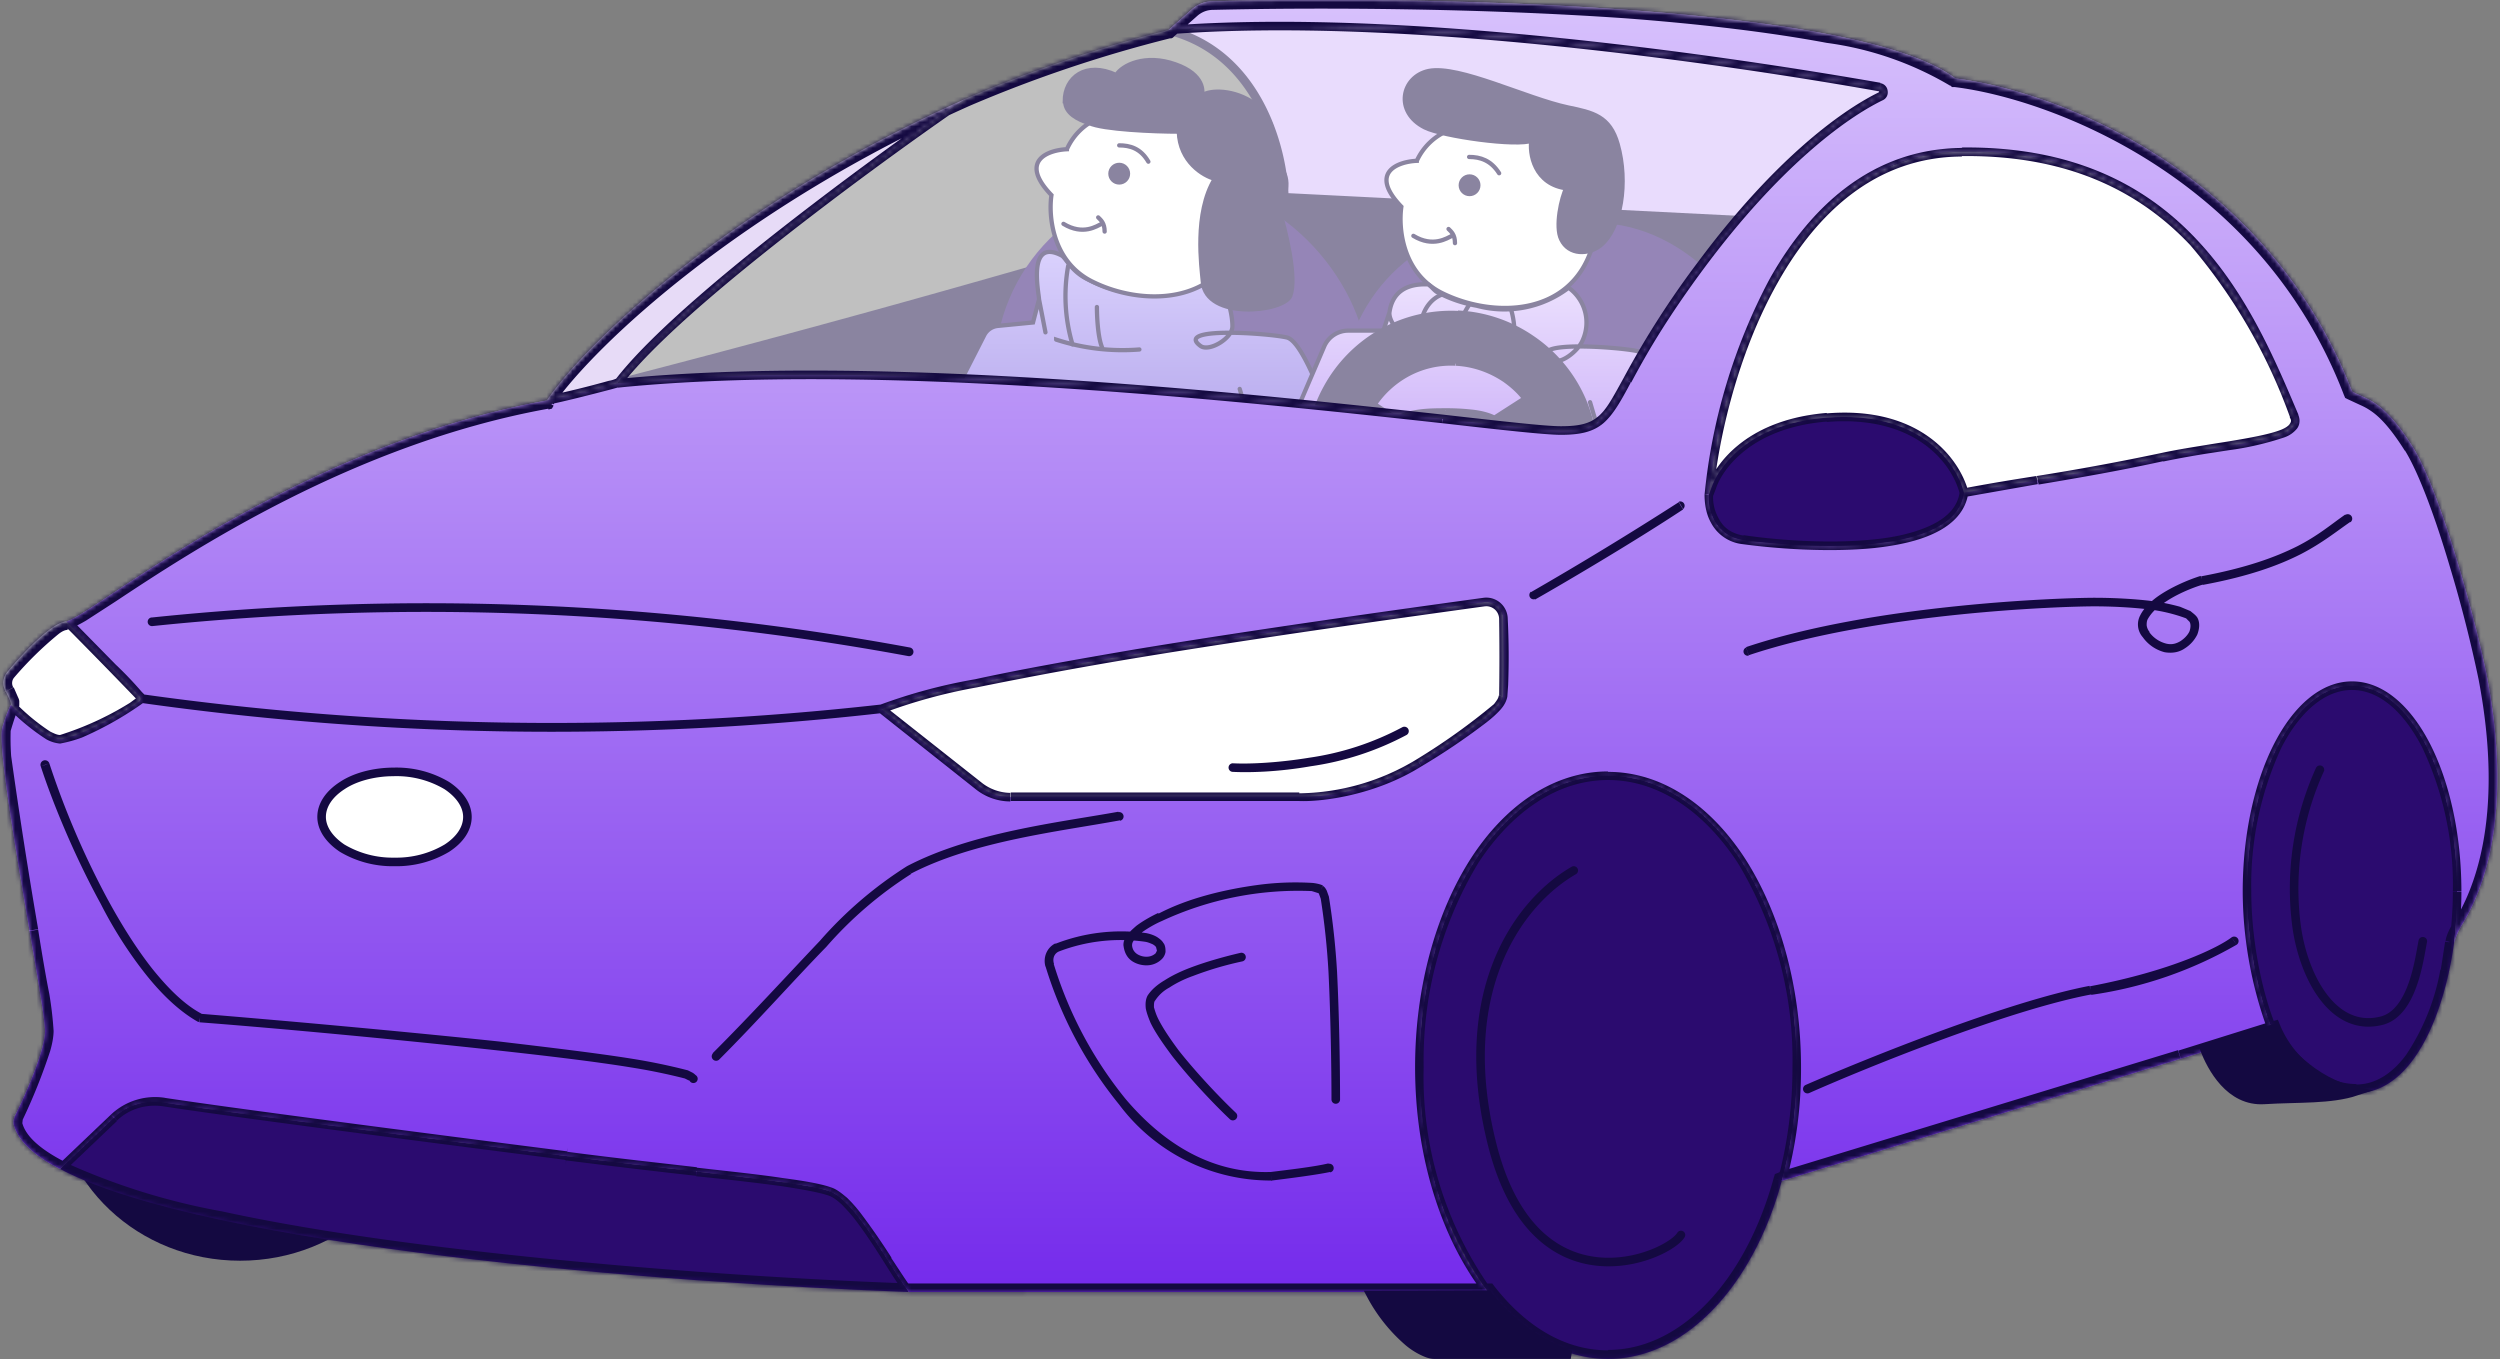 <svg xmlns="http://www.w3.org/2000/svg" fill="none" viewBox="0 0 583 317"><rect x="0" y="0" width="583" height="317" fill="#808080" stroke="none"/><path fill="#140941" fill-rule="evenodd" d="M268.5 54.9a3659.9 3659.9 0 0 1-123 34.1l34 20 198 16 51-72.5-129-6.5-31 8.9Z" clip-rule="evenodd"/><path fill="#D2B8FB" d="m299.5 46 129 6.5 22.5-23-12-14-31.5-5.5c-8.8-5.2-86-6.8-123.5-7l-10 4.5c20 6 25.3 28.2 25.5 38.5Z"/><path stroke="#140941" stroke-linecap="round" stroke-width="2" d="m299.5 46 129 6.5m-129-6.5c-.2-10.3-5.5-32.5-25.5-38.5L284 3c37.5.2 114.7 1.8 123.5 7l31.5 5.5 12 14-22.5 23m-129-6.5-31 8.9a3659.9 3659.9 0 0 1-123 34.1l34 20 198 16 51-72.5"/><rect width="99" height="113" x="313" y="52" fill="#2B0B6F" rx="40"/><rect width="87" height="113" x="232" y="43" fill="#2B0B6F" rx="43.5"/><path fill="url(#a)" d="M287.4 76.1c0-3.7-1.8-8.6-3.3-12.2-3.1 2.8-10.8 6.5-21.5 4.3-2.7-.5-5.7-1.5-8.8-3-4-1.8-5.2-5-6.2-5.6-8.2-4.3-5.3 9-5.3 10.2l-1.4 5.4-8.2.8a4 4 0 0 0-3.2 2.2L206 124.3h20l70.8 3.6h3.3l21.2 1.3c-5.1-13-15.3-49.1-21.2-50.5-2-.5-8-1-13.2-1.1.3-.5.5-1 .5-1.5Z"/><path stroke="#140941" stroke-linecap="round" d="M242.3 69.8c0-1.3-2.9-14.5 5.3-10.2 1 .6 2.3 3.8 6.2 5.6a34 34 0 0 0 8.8 3c10.7 2.2 18.4-1.5 21.5-4.3 1.5 3.6 3.3 8.5 3.3 12.2 0 2.8-5.4 6-7.4 4.6-6.4-4.6 15.8-3 20.1-2 5.9 1.4 16 37.5 21.2 50.5l-21.2-1.3m-57.8-58.1 1.5 7.7m-1.5-7.7-1.4 5.4-8.2.8a4 4 0 0 0-3.2 2.2L206 124.3h20m10-35-6.2 21.8-3.8 13.2m0 0 70.8 3.6h3.3m0 0-11-37.2m-42.8-11.5a50 50 0 0 0 19.4 2.3"/><path stroke="#140941" stroke-linecap="round" d="M249.1 62a39.6 39.6 0 0 0 1 18.3m5.7-8.7c0 2.1.2 7 1.2 9.4"/><path fill="#fff" stroke="#140941" stroke-linecap="round" d="M248.8 34.8a14 14 0 0 1 7.3-7.2l16-4.3 19 9.4-1.8 22.5c-5 16-23 16.3-34.7 10.4-9.3-4.7-10.1-15.4-9.4-20.1-7.7-8-.8-10.5 3.6-10.7Z"/><circle cx="2.5" cy="2.5" r="2.3" fill="#140941" stroke="#140941" stroke-width=".5" transform="matrix(-1 0 0 1 263.5 38)"/><path stroke="#140941" stroke-linecap="round" d="M261 33.9c2.5 0 5 .7 6.8 3.8m-10.9 14.5c-1.1.5-4.3 2.8-8.9 0"/><path stroke="#140941" stroke-linecap="round" d="M256.1 50.7c.6.6 1.5 1.3 1.5 3.3"/><path fill="#140941" stroke="#140941" stroke-linecap="round" d="M248.4 23.6c0 2.8 3 4.3 5.6 5.1 3.2 1.5 15.2 2 20.9 2 .2 7 5.7 10.3 8.4 11-4.9 8-3.1 20.6-2.8 24 .7 9 18.8 7.1 20.4 3.3 1.6-4.2-1-15-2.8-20.9 2.5-2.8 2.8-8.2-.8-10 0-5 .5-10.6-5.6-14.5-4.9-3-10.3-2.5-11.5-1.2.4-.8.8-5-6.1-7.4-7-2.5-12.4.2-13.8 2.5-7.1-3.3-12 .6-12 6.1Z"/><path fill="#fff" stroke="#140941" stroke-linecap="round" d="M330.4 37.5a14 14 0 0 1 7.4-7.1l16-4.4 19.1 9.5-1.7 22.4c-5.1 16-23.2 16.3-35 10.4-9.3-4.7-10.1-15.3-9.4-20.1-7.7-8-.8-10.5 3.6-10.7Z"/><circle cx="2.5" cy="2.5" r="2.3" fill="#140941" stroke="#140941" stroke-width=".5" transform="matrix(-1 0 0 1 345.2 40.7)"/><path stroke="#140941" stroke-linecap="round" d="M342.6 36.6c2.6 0 5.1.8 7 3.8m-11 14.6c-1.1.5-4.4 2.8-9 0"/><path stroke="#140941" stroke-linecap="round" d="M337.8 53.4c.6.6 1.5 1.3 1.5 3.3"/><path fill="#140941" stroke="#140941" stroke-linecap="round" stroke-width="1.5" d="M365.6 43.7c-7.6-.8-8.8-8-8.2-11.2-3.6 1.5-21-1-25-3-7-3.5-5.3-11.4.8-12.7 7-1.4 22.6 6.4 32.4 8.5 5.8 1.2 9.6 2 11.4 8.4 2.5 8.8.8 19.6-4 23.4-2.6 2-7 2.2-8.7-1.4-1.4-2.8 0-9.5 1.3-12Z"/><path fill="url(#b)" d="M369.1 79.3c2.4-5.9-1-10.8-3.3-12.2-3 2.8-10.8 6.5-21.4 4.3-2.8-.6-5.8-1.5-8.9-3-1-.5-1.5-1.5-2.5-2.1-1.8 0-8.1-.3-9 6.6l-1.3 4.2h-8.2a6.1 6.1 0 0 0-5.6 3.7l-20 46.7h18.9l70.8 3.5h3.3l21.1 1.3c-5-13-15.3-49-21.1-50.5-2.1-.5-8.4-1-13.6-1l.8-1.5Z"/><path stroke="#140941" stroke-linecap="round" d="M324 73c.9-7 7.2-6.7 9-6.7 1 .6 1.5 1.6 2.5 2 3.1 1.6 6.1 2.5 8.9 3a24.7 24.7 0 0 0 21.4-4.2 10 10 0 0 1 3.3 12.2c-1 2.5-5.3 6-7.4 4.6-6.3-4.6 15.9-3 20.2-2 5.8 1.3 16 37.4 21.1 50.4l-21.1-1.3M324 73c0 3.7 6.6 9.6 19 10.9m-19-11-1.4 4.2h-8.2a6.1 6.1 0 0 0-5.6 3.7l-20 46.7h18.9m9.9-35-6.1 21.7-3.8 13.3m0 0 70.8 3.5h3.3m0 0-11-37.2"/><path stroke="#140941" stroke-linecap="round" d="M336 68.8c-4.3 1.8-6.3 8.2-3 12.5m9.6-10.2a16.5 16.5 0 0 0-2.5 12.3m12.2-11.5a20 20 0 0 1 0 11.7"/><path fill="#140941" fill-rule="evenodd" d="M364.2 128a33.5 33.5 0 1 0-53.2-2.4l9.6-6.7a21.8 21.8 0 0 1-3.6-15.6h7.7a20 20 0 0 0 8.5 7.5l-2.3 12.7h13l-3.6-12.3a21 21 0 0 0 9.4-7.7H360a21.7 21.7 0 0 1-4.9 17l9 7.5Zm-38.7-30.3c2.7-1.8 8-2 11.7-2 3.4 0 8.5.2 11.4 1.8l6.9-4.6a21.7 21.7 0 0 0-35 1.4l5 3.3v.1Z" clip-rule="evenodd"/><path fill="#140941" d="m364.2 128-.3.4.4.4.3-.5-.4-.3Zm5-35-.5.2.5-.2Zm-11.8-14.1.3-.5-.3.5ZM340 73v.6-.6Zm-17.9 4.3-.3-.5.3.5Zm-13 13 .5.3-.4-.3Zm-4 18h-.6.5Zm5.9 17.3-.4.3.3.5.4-.3-.3-.5Zm9.6-6.7.4.5.4-.3-.3-.5-.5.3Zm-3.8-11.3h.5-.5Zm.2-4.3v-.6h-.5v.5h.5Zm7.7 0 .5-.3-.2-.3h-.3v.6Zm8.5 7.5.5.1v-.4l-.3-.1-.2.4Zm-2.3 12.7h-.5l-.1.6h.6v-.6Zm13 0v.6h.7l-.2-.7-.5.1Zm-3.6-12.3-.2-.5-.4.2.1.5.5-.2Zm9.4-7.7v-.5h-.3l-.2.3.5.2Zm10.4 0h.5v-.5h-.5v.5Zm0 6 .5.1h-.6Zm-4.9 11-.4-.4-.4.4.5.4.3-.4Zm-29.7-22.8h-.5v1l.8-.5-.3-.5Zm23-.2-.2.4.3.2.3-.2-.3-.4Zm7-4.6.3.5.5-.4-.4-.4-.4.3Zm-4.7-4.3.3-.5-.3.5Zm-11.3-3.8v.5-.5Zm-11.6 2.7.2.5-.2-.5Zm-7.4 6.8-.4-.3-.3.4.4.3.3-.4Zm5 3.3h.6v-.3l-.3-.2-.3.5Zm46.2 13.6h-.5a33 33 0 0 1-7.4 16.5l.4.3.4.3a34 34 0 0 0 7.6-17h-.5ZM369.2 93l-.5.2a33 33 0 0 1 2.5 18h1a34 34 0 0 0-2.5-18.4l-.5.2Zm-11.8-14.1-.3.4a33 33 0 0 1 11.6 14l.5-.3.5-.2a34 34 0 0 0-12-14.4l-.3.5ZM340 73v.6a33 33 0 0 1 17.1 5.7l.3-.4.3-.5a34 34 0 0 0-17.7-6v.6Zm-17.9 4.3.3.5a33 33 0 0 1 17.6-4.2v-1.1a34 34 0 0 0-18.2 4.3l.3.5Zm-13 13 .5.3a33 33 0 0 1 12.8-12.8l-.3-.5-.3-.5a34 34 0 0 0-13.1 13.3l.5.2Zm-4 18h.5a33 33 0 0 1 4-17.7l-.4-.3-.5-.2a34 34 0 0 0-4.2 18.2h.5Zm5.9 17.3.4-.3a33 33 0 0 1-5.8-17h-1.1a34 34 0 0 0 6 17.6l.5-.3Zm9.6-6.7-.3-.4-9.6 6.7.3.4.3.5 9.7-6.7-.4-.5Zm-3.8-11.3h-.6c.3 4.2 1.6 8.2 4 11.6l.4-.3.5-.3c-2.3-3.2-3.6-7-3.8-11h-.5Zm.2-4.3-.5-.1c-.3 1.5-.3 3-.3 4.5h1.1c0-1.5 0-3 .2-4.4h-.5Zm7.7 0v-.6H317v1.1h7.7v-.5Zm8.5 7.5.2-.4a19.6 19.6 0 0 1-8.2-7.4l-.5.3-.5.2c1.6 3 5.3 6.2 8.7 7.8l.3-.5Zm-2.3 12.7.6.1 2.2-12.7h-.5l-.6-.1-2.2 12.6.5.1Zm13 0v-.5h-13v1.1h13v-.6Zm-3.6-12.3-.5.2 3.6 12.3.5-.2.5-.1L341 111l-.6.1Zm9.4-7.7-.5-.2c-1.7 2.9-5.6 6-9 7.4l.1.5.2.5a21 21 0 0 0 9.7-7.9l-.5-.3Zm10.4 0v-.5h-10.4v1.1H360v-.6Zm0 6 .5.1c.3-2 .3-4.1 0-6.1h-.5l-.6.1c.3 2 .3 4 0 5.9h.6Zm-4.9 11 .4.3a22 22 0 0 0 5-11.2h-.6l-.5-.1c-.5 3.9-2.2 7.6-4.7 10.6l.4.4Zm9 7.5.4-.4-9-7.6-.4.5-.3.4 9 7.5.3-.4Zm-38.7-30.3.3.5c1.3-.9 3.2-1.4 5.3-1.6 2-.3 4.3-.4 6-.4v-1c-1.7 0-4 0-6.2.3-2.1.3-4.2.8-5.7 1.8l.3.4Zm11.7-2v.5c1.7 0 3.8 0 5.8.3s4 .7 5.3 1.4l.3-.4.2-.5c-1.5-.8-3.6-1.3-5.7-1.5a52 52 0 0 0-6-.3v.5Zm11.4 1.8.3.4 6.9-4.5-.3-.5-.3-.4-7 4.5.4.5Zm6.9-4.6.4-.3c-1.4-1.7-3-3.2-4.8-4.5l-.3.5-.3.4c1.7 1.2 3.3 2.6 4.6 4.3l.4-.4Zm-4.7-4.3.3-.5a22.3 22.3 0 0 0-11.6-3.9v1.1c3.9.2 7.7 1.5 11 3.7l.3-.4Zm-11.3-3.8v-.6c-4.2-.1-8.3.8-11.9 2.9l.3.4.2.5c3.5-2 7.4-2.9 11.3-2.7v-.5Zm-11.6 2.7-.3-.4c-3 1.7-5.6 4-7.5 6.9l.4.3.5.3c1.8-2.7 4.3-5 7.1-6.6l-.2-.5Zm-7.4 6.8-.3.4 5 3.3.3-.4.3-.5-5-3.3-.3.5Zm5 3.3h-.5v.1h1.1v-.1h-.6Z"/><ellipse cx="56" cy="253.5" fill="#140941" rx="43" ry="40.5"/><mask id="d" fill="#fff"><path d="M419 248.9c0 9.4-1.2 18.3-3.5 26.5-6.6 24.3-22.3 41.5-40.5 41.5-10.6 0-20.4-5.9-28-15.6a86.3 86.3 0 0 1-16-52.4c0-37.6 19.7-68 44-68s44 30.4 44 68Zm-190.8-65.6a12 12 0 0 0 7.5 2.6H303c4.8.1 17.2-1.2 28-8 13.5-8.5 19-12.5 19.5-15.5.3-2 .2-11.2.1-18.1a4 4 0 0 0-4.5-3.9c-43.4 5.8-126 18-140.6 25l22.7 17.9ZM1.7 156.7a4 4 0 0 0-.4 4.5c.8 1.5 1.4 2.9 1.2 3.2 2.5 2.6 8.3 8 11.5 8 4 0 19.5-8.5 19-9.5-.4-.8-11.8-12.4-17.5-18-3.4.3-9.8 7-13.8 11.8ZM438.6 22.5c1-.5.8-2-.2-2.2C402.4 14 326.6 2.7 272.5 7a312.5 312.5 0 0 0-47 15.9c-3.2 1.9-64.5 44.5-81.5 66.5 60.5-6.1 147.7 3.4 192.5 8.3 14 1.6 24 2.7 27.5 2.7 9 0 10.5-2.6 15.4-11.7 3.3-6 8-14.7 17.6-27.3 17-22.7 32.2-34.3 41.6-39ZM212 301.3c-1.6-2.1-3.2-4.7-5-7.5-4.4-6.9-9.2-14.4-13.5-16-4.3-1.5-15.2-2.7-31-4.6-8.7-1-18.9-2.1-30.3-3.6-36-4.6-77.7-10-94-12.5-4.2-.7-8.6.6-11.6 3.5l-12.6 12c34.4 18.2 140.7 26.6 198 28.7Z"/><path d="M127.5 93.4a245.9 245.9 0 0 0 16.5-4c17-22 78.3-64.6 81.5-66.5-53.6 23.9-88 55.9-98 70.5Zm421 66.5c-13.5 0-24.5 21.4-24.5 48 0 11.5 2.5 24 6 32.5 2 5.1 9.5 14.5 19.5 14.5 10.1 0 17.8-11.1 21.6-28.3a82.7 82.7 0 0 0 1.9-18.7c0-26.6-11-48-24.5-48Z"/><path fill-rule="evenodd" d="M375 180.9c-24.3 0-44 30.4-44 68 0 21 6.2 40 16 52.4H212c-1.6-2.1-3.2-4.7-5-7.5-4.4-6.9-9.2-14.4-13.5-16-4.3-1.5-15.2-2.7-31-4.6-8.7-1-18.9-2.1-30.3-3.6-36-4.6-77.7-10-94-12.5-4.2-.7-8.6.6-11.6 3.5l-12.6 12c-5.9-3-9.6-6.4-10.7-10-.3-.8-.1-1.6.2-2.4 2.7-5.4 7-15.4 7-19.8 0-2.3-1.6-11.9-3.6-23.3-3.2-18.8-7.3-42.6-6.4-47.2a33 33 0 0 1 2-5.5c2.5 2.6 8.3 8 11.5 8 4 0 19.5-8.5 19-9.5-.4-.8-11.8-12.4-17.5-18 1.2-.2 4.8-2.5 10.3-6.2 17.8-11.8 56-37 101.7-45.3a245.9 245.9 0 0 0 16.5-4c60.5-6.1 147.7 3.4 192.5 8.3 14 1.6 24 2.7 27.5 2.7 9 0 10.5-2.6 15.4-11.7 3.3-6 8-14.7 17.6-27.3 17-22.7 32.2-34.3 41.6-39 1-.4.8-1.9-.2-2-36-6.5-111.8-17.7-165.9-13.4l5.3-4.7c1.4-1.3 3.2-2 5-2C333-1 433.3 1 456 18.3c22.5 2.7 72.5 21 92.5 73 3.3 1.9 7 1.7 14 12.7s15.5 43.5 17.5 54c6.5 34-2 51.2-5.7 57.4a15 15 0 0 0-2 4.5c.4-3.9.7-7.9.7-12 0-26.6-11-48-24.5-48s-24.5 21.4-24.5 48c0 11.5 2.5 24 6 32.5l-21.5 6.5-93 28.5a98.1 98.1 0 0 0 3.5-26.5c0-37.6-19.7-68-44-68Zm-24.4-36.6a4 4 0 0 0-4.5-3.9c-43.4 5.8-126 18-140.6 25l22.7 17.9a12 12 0 0 0 7.5 2.6H303c4.8.1 17.2-1.2 28-8 13.5-8.5 19-12.5 19.5-15.5.3-2 .2-11.2.1-18.1Zm47.9-29c2.5-26.4 17.8-79.5 59-80 51.4-.4 67 36.6 77.4 61.6l.1.1c1.5 3.6-3.5 5-15.5 7l-3.9.6c-3.5.6-7.5 1.2-11.2 2a705.8 705.8 0 0 1-29.3 5.4c-5.2.8-10.7 1.7-17.1 2.9-2 15-36.8 13.1-51.5 11-6.8-1-8.2-7.4-8-10.5Z" clip-rule="evenodd"/><path d="M458 114.9c-1.8-7.2-10.6-19.2-32-17.5-19 1.5-25.6 12.3-26.9 16.4l-.6 1.6c-.2 3 1.2 9.5 8 10.5 14.7 2.1 49.5 4 51.5-11Z"/><path d="M457.5 35.4c-41.2.4-56.5 53.5-59 80l.6-1.6c1.3-4 7.9-15 26.9-16.4 21.4-1.7 30.2 10.3 32 17.5 6.4-1.2 12-2 17.1-3 10.1-1.6 18.8-3 29.3-5.3 3.7-.8 7.7-1.4 11.2-2l3.9-.6c12-2 17-3.4 15.5-7v-.1c-10.6-25-26.1-62-77.5-61.5Z"/></mask><path fill="#2B0B6F" d="M419 248.9c0 9.4-1.2 18.3-3.5 26.5-6.6 24.3-22.3 41.5-40.5 41.5-10.6 0-20.4-5.9-28-15.6a86.3 86.3 0 0 1-16-52.4c0-37.6 19.7-68 44-68s44 30.4 44 68Z"/><path fill="#fff" d="M228.2 183.3a12 12 0 0 0 7.5 2.6H303c4.8.1 17.2-1.2 28-8 13.5-8.5 19-12.5 19.5-15.5.3-2 .2-11.2.1-18.1a4 4 0 0 0-4.5-3.9c-43.4 5.8-126 18-140.6 25l22.7 17.9ZM1.7 156.7a4 4 0 0 0-.4 4.5c.8 1.5 1.4 2.9 1.2 3.2 2.5 2.6 8.3 8 11.5 8 4 0 19.5-8.5 19-9.5-.4-.8-11.8-12.4-17.5-18-3.4.3-9.8 7-13.8 11.8Z"/><path fill="#fff" fill-opacity=".5" d="M438.6 22.5c1-.5.8-2-.2-2.2C402.4 14 326.6 2.7 272.5 7a312.5 312.5 0 0 0-47 15.9c-3.2 1.9-64.5 44.5-81.5 66.5 60.5-6.1 147.7 3.4 192.5 8.3 14 1.6 24 2.7 27.5 2.7 9 0 10.5-2.6 15.4-11.7 3.3-6 8-14.7 17.6-27.3 17-22.7 32.2-34.3 41.6-39Z"/><path fill="#2B0B6F" d="M212 301.3c-1.6-2.1-3.2-4.7-5-7.5-4.4-6.9-9.2-14.4-13.5-16-4.3-1.5-15.2-2.7-31-4.6-8.7-1-18.9-2.1-30.3-3.6-36-4.6-77.7-10-94-12.5-4.2-.7-8.6.6-11.6 3.5l-12.6 12c34.4 18.2 140.7 26.6 198 28.7Z"/><path fill="#E7DBF7" d="M127.5 93.4a245.9 245.9 0 0 0 16.5-4c17-22 78.3-64.6 81.5-66.5-53.6 23.9-88 55.9-98 70.5Z"/><path fill="#2B0B6F" d="M548.5 159.9c-13.5 0-24.5 21.4-24.5 48 0 11.5 2.5 24 6 32.5 2 5.1 9.5 14.5 19.5 14.5 10.1 0 17.8-11.1 21.6-28.3a82.7 82.7 0 0 0 1.9-18.7c0-26.6-11-48-24.5-48Z"/><path fill="#E7DBF7" fill-rule="evenodd" d="M375 180.9c-24.3 0-44 30.4-44 68 0 21 6.2 40 16 52.4H212c-1.6-2.1-3.2-4.7-5-7.5-4.4-6.9-9.2-14.4-13.5-16-4.3-1.5-15.2-2.7-31-4.6-8.7-1-18.9-2.1-30.3-3.6-36-4.6-77.7-10-94-12.5-4.2-.7-8.6.6-11.6 3.5l-12.6 12c-5.9-3-9.6-6.4-10.7-10-.3-.8-.1-1.6.2-2.4 2.7-5.4 7-15.4 7-19.8 0-2.3-1.6-11.9-3.6-23.3-3.2-18.8-7.3-42.6-6.4-47.2a33 33 0 0 1 2-5.5c2.5 2.6 8.3 8 11.5 8 4 0 19.5-8.5 19-9.5-.4-.8-11.8-12.4-17.5-18 1.2-.2 4.8-2.5 10.3-6.2 17.8-11.8 56-37 101.7-45.3a245.9 245.9 0 0 0 16.5-4c60.5-6.1 147.7 3.4 192.5 8.3 14 1.6 24 2.7 27.5 2.7 9 0 10.5-2.6 15.4-11.7 3.3-6 8-14.7 17.6-27.3 17-22.7 32.2-34.3 41.6-39 1-.4.8-1.9-.2-2-36-6.5-111.8-17.7-165.9-13.4l5.3-4.7c1.4-1.3 3.2-2 5-2C333-1 433.3 1 456 18.3c22.5 2.7 72.5 21 92.5 73 3.3 1.9 7 1.7 14 12.7s15.5 43.5 17.5 54c6.5 34-2 51.2-5.7 57.4a15 15 0 0 0-2 4.5c.4-3.9.7-7.9.7-12 0-26.6-11-48-24.5-48s-24.5 21.4-24.5 48c0 11.5 2.5 24 6 32.5l-21.5 6.5-93 28.5a98.1 98.1 0 0 0 3.5-26.5c0-37.6-19.7-68-44-68Zm-24.4-36.6a4 4 0 0 0-4.5-3.9c-43.4 5.8-126 18-140.6 25l22.7 17.9a12 12 0 0 0 7.5 2.6H303c4.8.1 17.2-1.2 28-8 13.5-8.5 19-12.5 19.5-15.5.3-2 .2-11.2.1-18.1Zm47.9-29c2.5-26.4 17.8-79.5 59-80 51.4-.4 67 36.6 77.4 61.6l.1.1c1.5 3.6-3.5 5-15.5 7l-3.9.6c-3.5.6-7.5 1.2-11.2 2a705.8 705.8 0 0 1-29.3 5.4c-5.2.8-10.7 1.7-17.1 2.9-2 15-36.8 13.1-51.5 11-6.8-1-8.2-7.4-8-10.5Z" clip-rule="evenodd"/><path fill="url(#c)" fill-rule="evenodd" d="M375 180.9c-24.3 0-44 30.4-44 68 0 21 6.2 40 16 52.4H212c-1.6-2.1-3.2-4.7-5-7.5-4.4-6.9-9.2-14.4-13.5-16-4.3-1.5-15.2-2.7-31-4.6-8.7-1-18.9-2.1-30.3-3.6-36-4.6-77.7-10-94-12.5-4.2-.7-8.6.6-11.6 3.5l-12.6 12c-5.9-3-9.6-6.4-10.7-10-.3-.8-.1-1.6.2-2.4 2.7-5.4 7-15.4 7-19.8 0-2.3-1.6-11.9-3.6-23.3-3.2-18.8-7.3-42.6-6.4-47.2a33 33 0 0 1 2-5.5c2.5 2.6 8.3 8 11.5 8 4 0 19.5-8.5 19-9.5-.4-.8-11.8-12.4-17.5-18 1.2-.2 4.8-2.5 10.3-6.2 17.8-11.8 56-37 101.7-45.3a245.9 245.9 0 0 0 16.5-4c60.5-6.1 147.7 3.4 192.5 8.3 14 1.6 24 2.7 27.5 2.7 9 0 10.5-2.6 15.4-11.7 3.3-6 8-14.7 17.6-27.3 17-22.7 32.2-34.3 41.6-39 1-.4.8-1.9-.2-2-36-6.5-111.8-17.7-165.9-13.4l5.3-4.7c1.4-1.3 3.2-2 5-2C333-1 433.3 1 456 18.3c22.5 2.7 72.5 21 92.5 73 3.3 1.9 7 1.7 14 12.7s15.5 43.5 17.5 54c6.5 34-2 51.2-5.7 57.4a15 15 0 0 0-2 4.5c.4-3.9.7-7.9.7-12 0-26.6-11-48-24.5-48s-24.5 21.4-24.5 48c0 11.5 2.5 24 6 32.5l-21.5 6.5-93 28.5a98.1 98.1 0 0 0 3.5-26.5c0-37.6-19.7-68-44-68Zm-24.4-36.6a4 4 0 0 0-4.5-3.9c-43.4 5.8-126 18-140.6 25l22.7 17.9a12 12 0 0 0 7.5 2.6H303c4.8.1 17.2-1.2 28-8 13.5-8.5 19-12.5 19.5-15.5.3-2 .2-11.2.1-18.1Zm47.9-29c2.5-26.4 17.8-79.5 59-80 51.4-.4 67 36.6 77.4 61.6l.1.1c1.5 3.6-3.5 5-15.5 7l-3.9.6c-3.5.6-7.5 1.2-11.2 2a705.8 705.8 0 0 1-29.3 5.4c-5.2.8-10.7 1.7-17.1 2.9-2 15-36.8 13.1-51.5 11-6.8-1-8.2-7.4-8-10.5Z" clip-rule="evenodd"/><path fill="#2B0B6F" d="M458 114.9c-1.8-7.2-10.6-19.2-32-17.5-19 1.5-25.6 12.3-26.9 16.4l-.6 1.6c-.2 3 1.2 9.5 8 10.5 14.7 2.1 49.5 4 51.5-11Z"/><path fill="#fff" d="M457.5 35.4c-41.2.4-56.5 53.5-59 80l.6-1.6c1.3-4 7.9-15 26.9-16.4 21.4-1.7 30.2 10.3 32 17.5 6.4-1.2 12-2 17.1-3 10.1-1.6 18.8-3 29.3-5.3 3.7-.8 7.7-1.4 11.2-2l3.9-.6c12-2 17-3.4 15.5-7v-.1c-10.6-25-26.1-62-77.5-61.5Z"/><path fill="#140941" d="M414.6 275a1 1 0 0 0 1.9.6l-2-.5Zm-68.4 27a1 1 0 1 0 1.6-1.3l-1.6 1.2Zm-135-.1a1 1 0 0 0 1.6-1.2l-1.6 1.2ZM3.2 163.7a1 1 0 0 0-1.4 1.3l1.4-1.3Zm13-19.6a1 1 0 0 0-1.4 1.5l1.4-1.5Zm111.1-51.7a1 1 0 1 0 .4 2l-.4-2ZM272.4 6a1 1 0 0 0 .2 2l-.2-2Zm298.8 213.7a1 1 0 1 0 2 .3l-2-.3ZM398.5 115.4l-1-.1h1Zm59-80v-1 1Zm62 68.6.2 1-.2-1ZM426 97.4v-1 1Zm-19.5 28.5.1-1-.1 1Zm-7.4-12.1-1-.3 1 .3Zm105.3-7.2v-1h-.2l.2 1ZM303 185.9v-1 1Zm28-8-.5-.9.5.9Zm19.5-15.5 1 .1-1-.1ZM11.5 178a1 1 0 0 0-2 .7l2-.7Zm35 59.4-.5.8.2.1h.2l.1-1ZM160.8 252a1 1 0 1 0 1.4-1.3l-1.4 1.3Zm5.5-6.4a1 1 0 1 0 1.4 1.5l-1.4-1.5ZM212 203l-.5-1 .5 1Zm49.2-11.6a1 1 0 1 0-.4-2l.4 2ZM397 61.3l-.8-.5.8.6ZM226 23.8a1 1 0 0 0-1-1.7l1 1.7Zm153.4 65-.8-.5.8.5Zm-43 9v1-1Zm70.8 53.2a1 1 0 0 0 .6 1.9l-.6-1.9Zm106.3-15.5-.2-1 .2 1Zm34.6-13.7a1 1 0 1 0-1.2-1.7l1.2 1.7ZM193.5 277.9l-.3.9.3-1Zm-180.2-6a1 1 0 0 0 1.4 1.5l-1.4-1.5Zm118.8-2.3v1-1Zm0 0v1l.2-2-.2 1Zm.2-1a1 1 0 0 0-.3 2l.3-2ZM35.3 144a1 1 0 1 0 .3 2l-.2-2Zm176.5 9a1 1 0 0 0 .4-2l-.4 2Zm209.3 100a1 1 0 1 0 .8 1.9l-.8-1.9Zm100.5-32.7a1 1 0 1 0-1.2-1.7l1.2 1.7ZM357 138a1 1 0 0 0 1 1.7l-1-1.7Zm35.5-19.3a1 1 0 0 0-1-1.7l1 1.7Zm-82 137.7a1 1 0 0 0 2 0h-2Zm-2.5-49 .5-1-.5 1Zm-37.5 6.5.4.9-.4-1Zm26 60.5v1h.1l-.1-1Zm13.7-1a1 1 0 0 0-.4-2l.4 2ZM286.8 261a1 1 0 1 0 1.4-1.5l-1.4 1.5Zm2.9-36.8a1 1 0 0 0-.4-2l.4 2ZM132 270.6a1 1 0 1 0 .3-2l-.3 2Zm.3-2a1 1 0 1 0-.3 2l.3-2ZM529 240.7a1 1 0 0 0 1.8-.7l-1.8.7ZM287.5 178a1 1 0 1 0 0 2v-2Zm40.5-6.6a1 1 0 0 0-1-1.8l1 1.8Zm176.4-64.8v1h.2l-.2-1Zm7.1 37.9.9-.5-.9.5Zm-11 3.5.8-.6-.8.6ZM263 220.5h-1 1Zm-56 73.3.9-.5-.9.5Zm-44.6-20.6v1-1ZM142.3 89.8l.2 1-.2-1Zm373.3 14.8-.1-1 .1 1Zm-40.5 7.4.2 1-.2-1Zm40.5-7.4-.1-1 .1 1Zm0 0 .2 1-.2-1Zm-77.2-84.3-.2 1 .2-1Zm.2 2.2.4.9-.4-1Zm-412 238 .7.8-.7-.7Zm11.6-3.4.2-1-.2 1Zm312.4-112.8h-1 1Zm-4.5-3.9-.1-1 .1 1Zm-117.9 42.9.7-.8-.7.8Zm16.6 41.8-1 .3 1-.3Zm1.7-4 .4.8-.4-.9Zm84.5 27.8h1a89 89 0 0 1 12.7-47.6c7.9-12.1 18.6-19.4 30.3-19.4v-2c-12.6 0-23.9 7.8-32 20.3-8 12.5-13 29.7-13 48.7h1Zm44-68v1c11.7 0 22.4 7.3 30.3 19.4A88.6 88.6 0 0 1 418 249h2c0-19-5-36.2-13-48.7-8.1-12.5-19.4-20.3-32-20.3v1Zm44 68h-1a100 100 0 0 1-3.4 26.2l1 .3.9.2a99.6 99.6 0 0 0 3.5-26.7h-1Zm105-41h1a76 76 0 0 1 7-33.5c4.4-8.6 10.3-13.5 16.5-13.5v-2c-7.3 0-13.7 5.8-18.2 14.6s-7.3 21-7.3 34.4h1Zm24.5-48v1c6.2 0 12 4.9 16.4 13.5a74.6 74.6 0 0 1 7.1 33.5h2c0-13.4-2.8-25.6-7.3-34.4-4.5-8.8-10.9-14.6-18.2-14.6v1ZM347 301.3l.8-.6a85.3 85.3 0 0 1-15.8-51.8h-2c0 21.2 6.3 40.3 16.2 53l.8-.6ZM573 208h-1c0 4-.3 8-.8 11.8l1 .2h1c.5-3.8.8-7.9.8-12h-1Zm-174.5-92.5h1c1.2-13.1 5.7-32.9 14.9-49.3 9.2-16.5 23-29.6 43.1-29.7v-2c-21.1.2-35.5 13.9-44.9 30.7a135.5 135.5 0 0 0-15.1 50.2h1ZM535 97l-1 .4c.4.6.3 1 0 1.4-.2.4-.8.9-2 1.4-2.5 1-6.6 1.8-12.7 2.8l.2 1 .2 1a69 69 0 0 0 13-3 6.5 6.5 0 0 0 3-2.1c.7-1 .7-2.2.2-3.3l-.9.4Zm-77 17.9 1-.3c-2-7.6-11.2-20-33-18.2v2c21-1.7 29.3 10 31 16.7l1-.2Zm-51.5 11-.1 1c7.3 1 19.8 2 30.7.9 5.5-.6 10.6-1.7 14.5-3.7 4-2 6.8-5 7.4-9.1l-1-.1-1-.2c-.4 3.3-2.7 5.8-6.3 7.6-3.6 1.8-8.5 3-13.8 3.5-10.7 1.1-23 .1-30.3-1l-.1 1Zm-8-10.5.9.5.7-1.8-1-.3-1-.3c-.2.7-.3 1.1-.5 1.3l.9.6Zm.6-1.6 1 .3c1.1-3.7 7.4-14.3 26-15.8l-.1-1v-1c-19.5 1.6-26.4 12.8-27.8 17.2l.9.3Zm-163.4 72v1H303v-2h-67.3v1Zm67.3 0v1c5 .2 17.5-1.2 28.5-8.1l-.5-.8-.5-.9a53.8 53.8 0 0 1-27.5 8v1Zm28-8 .5.9a155 155 0 0 0 14.7-9.9c1.6-1.2 2.8-2.3 3.7-3.3.9-1 1.4-2 1.6-3l-1-.1-1-.2c0 .5-.4 1.1-1.1 2a149.5 149.5 0 0 1-17.9 12.8l.5.9Zm19.5-15.4 1 .1.2-2.8a173.9 173.9 0 0 0-.1-15.4h-2a584.4 584.4 0 0 1 0 17.9l.9.2Zm-4.4-22-.1-1c-21.8 3-53.2 7.4-81.1 12-14 2.4-27 4.7-37.5 7a125 125 0 0 0-22.3 6l.4 1 .4.9a124 124 0 0 1 21.9-6 1051 1051 0 0 1 37.4-6.9c27.9-4.6 59.3-9 81-12v-1Zm-140.6 25-.6.7 22.7 18 .6-.8.7-.8-22.8-18-.6.9Zm-190-20.5-.7.7A1631.7 1631.7 0 0 1 32 163.2l.1.1.9-.4.9-.5c0-.2-.2-.3-.3-.5l-.5-.5A85 85 0 0 0 27 155l-10.8-11-.7.8Zm17.5 18-.9.4a.9.9 0 0 1 0-.6v-.2l-.3.3-1.5 1.1a71.4 71.4 0 0 1-16.3 7.5v2a30.4 30.4 0 0 0 5.1-1.4 78.1 78.1 0 0 0 14.6-8.3l.3-.4-.1-.9-.9.5Zm-19 9.5v-1c-.6 0-1.3-.3-2.3-.8a48.5 48.5 0 0 1-8.4-7l-.8.8-.7.6a50.5 50.5 0 0 0 9 7.4 8 8 0 0 0 3.2 1v-1Zm19-9.5-.2 1a683.4 683.4 0 0 0 172.8 2.4l-.1-1-.1-1a686 686 0 0 1-172.2-2.4l-.2 1Zm-22.5 15.5-1 .3c2.6 8 7.6 20.4 14 32.1 3 5.9 6.6 11.5 10.4 16.3 3.8 4.8 7.9 8.7 12.1 11.1l.5-.8.5-1c-4-2.1-7.8-5.9-11.5-10.5-3.7-4.7-7.2-10.3-10.3-16A196 196 0 0 1 11.5 178l-1 .4Zm36 59v1c18.3 1.4 46.2 4 69.9 6.6 11.8 1.3 22.6 2.6 30.6 3.9a138.5 138.5 0 0 1 12.7 2.6l.8.4.3.1.7-.6.7-.7a3 3 0 0 0-.8-.6l-1-.5a140.2 140.2 0 0 0-13-2.7c-8.1-1.3-19-2.6-30.8-4-23.7-2.5-51.6-5-70-6.5l-.1 1Zm120.5 9 .7.7c9-9 17.4-18.5 25-26.3a90.9 90.9 0 0 1 19.8-17l-.5-1-.5-.8a93 93 0 0 0-20.3 17.4c-7.6 8-16 17.2-25 26.2l.8.8Zm45-43.5.5.8c14.7-7.6 34.6-9.8 48.7-12.4l-.2-1-.2-1c-13.9 2.5-34.2 4.8-49.3 12.7l.5.9ZM438.4 20.3l.1-1C402.5 13 326.7 1.8 272.5 6v2c54-4.2 129.7 6.9 165.7 13.3l.2-1Zm.2 2.2-.4-1c-9.6 4.7-25 16.5-42 39.3l.8.6.8.6c16.9-22.6 32-34.1 41.2-38.6l-.4-1ZM144 89.4l.8.6c8.4-11 27.9-27 45.7-40.6 17.9-13.7 34-24.8 35.5-25.7l-.5-.8-.5-.9c-1.7 1-17.8 12.1-35.7 25.8-17.8 13.6-37.5 29.8-46 41l.7.6Zm253-28-.8-.6a209.3 209.3 0 0 0-17.6 27.4l.8.5 1 .5c3.2-6 8-14.6 17.4-27.2l-.8-.6Zm-17.6 27.3-.8-.5c-2.6 4.7-4 7.4-6 9-1.8 1.5-4.1 2.2-8.6 2.2v2c4.6 0 7.5-.7 9.9-2.7 2.3-2 4-5 6.4-9.5l-.9-.5ZM364 100.4v-1c-3.5 0-13.3-1.1-27.4-2.7l-.1 1-.1 1c14 1.6 24 2.7 27.6 2.7v-1Zm-27.5-2.7.1-1c-44.8-4.9-132-14.4-192.7-8.3l.1 1 .1 1c60.4-6.1 147.5 3.4 192.3 8.3v-1Zm71 54.2.3.9c29.9-10 73.2-11.4 80.7-11.4v-2c-7.5 0-51.2 1.4-81.3 11.5l.3 1Zm106-16.5.2 1c10.8-2 17.8-4.6 22.9-7.2 5-2.6 8.3-5.3 11.5-7.5l-.6-.8-.6-.9c-3.3 2.3-6.3 4.9-11.2 7.4-5 2.5-11.7 5-22.4 7l.2 1Zm-487 125.2-.6-.7-12.6 12 .7.8.7.7 12.6-12-.7-.8Zm105.6 9 .2-1-.2 1v1-1Zm0 0 .2-1-.2 1v1-1Zm0 0 .2-1-.2 1v1-1ZM35.5 145l.1 1a618 618 0 0 1 176.2 7l.2-1 .2-1a619.9 619.9 0 0 0-176.8-7l.1 1Zm386 109 .4.9c14-6.2 46.7-19.4 65.8-23l-.2-1-.2-1c-19.3 3.7-52.2 17-66.2 23.1l.4 1Zm66-23 .2 1a94.6 94.6 0 0 0 33.9-11.7l-.6-.8-.6-.9c-3 2.3-14 7.8-33 11.4l.1 1Zm-130-92 .5.8c6.7-3.8 23-13.4 34.5-21l-.5-.8-.5-.9a821.8 821.8 0 0 1-34.5 21l.5.9Zm-46 117.5h1c0-7.9-.2-19.8-.7-29.9a175.5 175.5 0 0 0-1.9-17.5l-.5-1.4c-.2-.4-.5-.9-.9-1.1l-.5.9-.5.8.1.2.4 1.1a173.8 173.8 0 0 1 1.8 17c.5 10.2.7 22 .7 29.9h1Zm-3.5-49 .5-1c-.6-.3-1.5-.5-2.4-.6a66 66 0 0 0-13 .5c-7.3 1-16 3-23 6.7l.4.9.4.8a75.4 75.4 0 0 1 35-7l1.6.5.5-.8ZM244.8 225l-1 .3a95 95 0 0 0 17.2 32.3 44.1 44.1 0 0 0 35.5 17.7v-2c-14.3.5-25.5-7-34-17a93 93 0 0 1-16.8-31.6l-1 .3Zm51.7 49.3.1 1c3.2-.4 10.4-1.3 13.6-2l-.2-1-.2-1c-3.2.8-10.2 1.6-13.4 2l.1 1Zm-9-14 .7-.8c-3.7-3.5-9.1-9.2-13.3-14.5-2-2.7-3.7-5.2-4.8-7.4-.5-1-.8-2-1-2.7 0-.8 0-1.3.3-1.6l-.9-.5-.9-.6c-.5 1-.5 2-.4 3 .2 1 .6 2.1 1.1 3.3 1.1 2.3 3 5 5 7.7 4.3 5.5 9.7 11.2 13.5 14.8l.7-.7Zm-19-27.5.9.5a9 9 0 0 1 3.3-3c1.5-1 3.5-2 5.5-2.7a77 77 0 0 1 11.5-3.4l-.2-1-.2-1c-3 .7-7.6 1.9-11.8 3.5-2.1.8-4.2 1.8-5.9 2.9-1.7 1-3.1 2.2-4 3.6l.9.6ZM38.2 257l-.1 1c16.3 2.5 57.9 7.9 93.9 12.5l.1-1 .2-1c-36-4.6-77.6-10-94-12.5l-.1 1ZM530 240.4l1-.4c-3.5-8.3-6-20.7-6-32.1h-2a95 95 0 0 0 6 32.8l1-.3ZM287.5 179v1c4 .2 10.7 0 18.1-1.3a67.9 67.9 0 0 0 22.4-7.3l-.5-.9-.5-.9a65.9 65.9 0 0 1-21.7 7.1c-7.3 1.2-14 1.5-17.8 1.3v1Zm217-72.4-.1-1v2-1Zm-16 33.8v1c3.5 0 8.7.2 13.3.8a37.6 37.6 0 0 1 8 2l.8.8.9-.5.9-.5c-.4-.6-1-1-1.6-1.5l-2.4-1c-1.8-.5-4-1-6.3-1.3-4.7-.6-10-.8-13.6-.8v1Zm23 4.1-.9.5c.3.5.3 1.3 0 2.2-.4.9-1.2 1.7-2.1 2.3-1 .6-2 .9-3.3.6a7 7 0 0 1-4-2.7l-.7.6-.8.6a9 9 0 0 0 5.1 3.5c1.8.3 3.4 0 4.7-.9a8 8 0 0 0 2.9-3.2c.5-1.3.7-2.8 0-4l-.9.5Zm-11 3.5.8-.6a3 3 0 0 1-.7-1.6c0-.4 0-1 .3-1.5a9.8 9.8 0 0 1 3.2-3.3c3-2.3 7.3-4 9.7-4.7l-.3-1-.3-1c-2.6.8-7 2.6-10.3 5-1.6 1.2-3 2.6-3.8 4.2a4.5 4.5 0 0 0 .6 5.1l.8-.6Zm-230 65.9-.4-1c-1.5.7-3.5 1.8-5.1 3-.8.7-1.6 1.4-2.1 2.1-.6.8-1 1.6-.9 2.6l1-.1h1c0-.3 0-.7.5-1.3l1.7-1.7c1.5-1.1 3.3-2.1 4.7-2.7l-.4-1Zm-7.5 6.6h-1c.2 1.8 1 3 2.1 3.7 1.1.7 2.5 1 3.7.9a5 5 0 0 0 3.2-1.5c.4-.4.7-1 .8-1.6 0-.6 0-1.3-.4-2l-.9.5-.9.4.2.8-.3.6a3 3 0 0 1-1.9.8 4 4 0 0 1-2.4-.6c-.6-.4-1.1-1-1.2-2h-1Zm7.5 0 .9-.4c-.3-.7-1-1.2-1.6-1.6-.7-.4-1.5-.7-2.5-.9a42.3 42.3 0 0 0-21.2 2.5l.4 1 .4.8a40.3 40.3 0 0 1 20-2.3c.8.1 1.4.4 1.9.6.5.3.7.5.8.7l.9-.4Zm128-105.1-1-.1c0 1.7.2 4.3 1.5 6.6a9.5 9.5 0 0 0 7.4 5l.1-1 .1-1c-3-.5-4.8-2-5.8-4a10 10 0 0 1-1.3-5.5h-1ZM212 301.4l.8-.7c-1.5-2-3.2-4.7-5-7.4l-.8.5-.8.6c1.7 2.7 3.4 5.4 5 7.5l.8-.6Zm-5-7.6.9-.5a159 159 0 0 0-6.9-10 32.3 32.3 0 0 0-3.5-4c-1.2-1-2.4-2-3.7-2.4l-.3 1-.3.9c.9.3 1.9 1 3 2 1 1 2.1 2.2 3.2 3.6 2.3 3 4.6 6.5 6.8 10l.8-.6Zm-13.5-16 .3-.9c-2.2-.8-6.1-1.5-11.4-2.2-5.2-.8-12-1.5-19.9-2.4v1l-.2 1c8 .8 14.6 1.6 19.9 2.3 5.2.8 9 1.5 11 2.2l.3-1Zm-31-4.6v-1c-8.6-1-18.8-2.1-30.2-3.6l-.1 1-.2 1a2013 2013 0 0 0 30.3 3.6l.1-1Zm-35-179.8.2 1c4-.8 10.6-2.5 14.8-3.6l-.2-1-.3-1a224 224 0 0 1-14.7 3.6l.2 1Zm14.8-3.6.2 1 1.8-.5-.3-1-.3-1c-.5.2-1 .4-1.7.5l.3 1Zm315.2-54.4v1c25.4-.3 41.9 8.7 53.3 20.8a129 129 0 0 1 23.2 40l1-.3.9-.4C530.6 84 524 68.3 512.3 55.9c-11.8-12.6-28.8-21.8-54.8-21.5v1Zm77.4 61.5-.9.3v.2l1-.4 1-.4-.1-.1-1 .4Zm-30.5 9.7-.2-1A578.1 578.1 0 0 1 475 111l.2 1 .2 1c10.1-1.7 18.8-3.2 29.3-5.5l-.2-1Zm-29.3 5.4-.2-1c-5.1.8-10.7 1.7-17 2.9l.1 1 .2 1 17-3-.1-1Zm59.8-15.1-.9.3v.2l1-.4 1-.4-.1-.1-1 .4Zm-30.5 9.7.2 1a224 224 0 0 1 11.2-2l-.2-1-.1-1c-3.6.6-7.6 1.2-11.3 2l.2 1Zm11.2-2 .2 1-.2-1-.1-1 .1 1Zm0 0 .2 1-.2-1-.1-1 .1 1Zm0 0 .2 1 3.9-.6-.2-1-.2-1-3.8.6.1 1Zm-77.2-84.3-.2 1v.2l.4 1 .4.9a2 2 0 0 0 1.2-2.2 2 2 0 0 0-1.7-1.8l-.1 1ZM26.6 260.6l.7.7c2.8-2.7 6.8-3.9 10.8-3.3l.1-1 .2-1a15 15 0 0 0-12.5 3.9l.7.7Zm324-116.3h1a5 5 0 0 0-5.6-4.9l.1 1 .1 1a3 3 0 0 1 3.4 3l1-.1Zm-115 41.6v-1a11 11 0 0 1-6.7-2.4l-.7.8-.6.8a13 13 0 0 0 8 2.8v-1Zm9.2 39.2 1-.3c-.4-1.2 0-2.4 1.1-2.9l-.4-.9-.4-1c-2 1-2.9 3.3-2.3 5.4l1-.3Zm170.7 50.3-.6-2-1 .4-.3 1 2 .6Zm155.6-48.8 2 .4-2-.4ZM347 301.3l1.6-1.2-.6-.8h-1v2Zm-135 0v2-2ZM.5 170l-2-.6v.2l2 .4Zm2-5.5 1.4 1.4-1.4-1.4Zm13-19.5.2 2-.2-2Zm112-51.5.4 2 .8-.2.4-.7-1.6-1.1ZM272.5 7l.5 2 .5-.2.3-.3-1.3-1.5ZM456 18.4l-1.2 1.5.4.4h.6l.2-2Zm92.5 73-1.9.7.3.7.6.3 1-1.7ZM580 158l2-.4-2 .4Zm-7.8 61.9-2-.4 2 .4ZM7 217l2-.3-2 .3Zm19-78.4 1 1.7-1-1.7ZM225.4 22.9l.8 1.8-.8-1.8ZM14 272.7l-1 1.7 1-1.7Zm118.1-3 .3-2-.5 3.9.2-2Zm0 0-.2 1.9.5-4-.3 2Zm0 0 .3-2-.5 3.9.2-2Zm0 0-.2 1.9.5-4-.2 2ZM530 240.3l1.9-.8-.7-1.7-1.8.5.6 2Zm-21.5 6.5.6 2-.6-2Zm65.8-31.5-1.7-1 1.7 1ZM283 .3v-2 2ZM1.7 156.7l-1.5-1.3 1.5 1.3Zm1.8 103.5-1.8-.8 1.8.8Zm-.2 2.4-2 .5 2-.5Zm412.2 12.8-1.9-.6c-6.6 24-21.7 40-38.6 40v4c19.6 0 35.7-18.2 42.5-43l-2-.4Zm155.6-48.8-2-.5a52.2 52.2 0 0 1-8 19.9c-3.4 4.6-7.4 6.9-11.6 6.9v4c5.9 0 10.9-3.3 14.8-8.5A56 56 0 0 0 573 227l-2-.4ZM375 316.9v-2c-9.9 0-19-5.4-26.4-14.8l-1.6 1.2-1.6 1.2c7.9 10 18.2 16.4 29.6 16.4v-2Zm-28-15.6v-2H212v4h135v-2Zm-343.5-41 1.8.8a132.8 132.8 0 0 0 6.4-16c.5-1.7.8-3.4.8-4.7h-4c0 .8-.2 2-.6 3.7-.5 1.5-1 3.3-1.8 5.1-1.4 3.7-3 7.5-4.4 10.2l1.8.8Zm-3-90.4 2 .5a83.9 83.9 0 0 1 1.6-4.9l-.2.3-1.4-1.4-1.4-1.5-.6.8-.3.7a30.7 30.7 0 0 0-1.6 4.9l1.9.6Zm2-5.5 1.4 1.4c.5-.6.6-1.2.6-1.4v-.8c0-.4-.2-.8-.3-1l-1-2.3-1.9 1-1.7.9a20 20 0 0 1 1 2v.1-.2c0-.2 0-.7.5-1.2l1.4 1.5Zm-.8-7.7 1.6 1.3a81.2 81.2 0 0 1 10.3-10.1c1-.8 1.7-1 2.1-1l-.2-2-.2-2c-1.4.1-2.7.8-4 1.6a85.3 85.3 0 0 0-11.2 11l1.6 1.2ZM272.5 7l1.3 1.5 5.3-4.7-1.3-1.5-1.3-1.5-5.3 4.7 1.3 1.5ZM282.9.3v2c25-.6 62.5-.4 96.6 2 17 1.3 33.2 3.2 46.5 5.7a76.1 76.1 0 0 1 28.8 10l1.2-1.6 1.2-1.6c-6-4.7-17-8-30.4-10.7a415.7 415.7 0 0 0-47-5.7 1074 1074 0 0 0-97-2.1v2Zm173.1 18-.2 2c22 2.7 71.2 20.7 90.8 71.8l1.9-.7 1.9-.8c-20.4-52.9-71.2-71.5-94.2-74.2l-.2 2Zm92.5 73-1 1.8 2.8 1.3c.9.4 1.7.8 2.7 1.5 1.9 1.3 4.4 3.8 7.8 9.2l1.7-1.1 1.7-1a35.2 35.2 0 0 0-9-10.4c-1.2-.9-2.3-1.4-3.3-1.9l-2.4-1.1-1 1.8Zm14 12.7-1.7 1c3.3 5.3 7.2 16 10.4 26.8a310 310 0 0 1 6.8 26.6l2-.4 2-.4c-1-5.3-3.7-16.1-7-27-3.2-10.8-7.1-22-10.8-27.7l-1.7 1.1Zm9.7 115.9-2-.3-1 6.5 1.9.5 2 .4 1.1-6.9-2-.2ZM10.5 240.4h2a83 83 0 0 0-1-8.6c-.8-4-1.7-9.3-2.6-15l-2 .3-2 .3 2.6 15c.6 4.3 1 7 1 8h2ZM6.9 217l2-.3a1312.6 1312.6 0 0 1-6.3-40.4 59.4 59.4 0 0 1-.1-6.2l-2-.3-2-.4c-.1.8-.2 1.8-.1 3l.3 4.3a1330.8 1330.8 0 0 0 6.2 40.7l2-.4Zm8.6-72.2.2 2c.7-.1 1.4-.5 2-.8a33 33 0 0 0 2.4-1.3l6.8-4.4-1-1.7-1.2-1.7-6.7 4.4-2 1.2-.7.3.2 2Zm10.3-6.2 1.1 1.7c17.8-11.8 55.7-36.8 101-45l-.4-2-.4-2C81 99.8 42.5 125.3 24.7 137l1.1 1.7Zm101.7-45.3 1.6 1c9.9-14.1 43.9-46 97.2-69.7l-.8-1.8-.8-1.9c-53.8 24-88.5 56.2-98.8 71.2l1.6 1.2Zm98-70.5.8 1.8A310.6 310.6 0 0 1 273 8.9l-.5-1.9-.5-2c-19.5 5.6-31.6 9-47.3 16l.8 1.9ZM212 301.3v-2c-28.6-1-69.4-3.7-107.4-8.3-19-2.3-37.2-5.1-52.8-8.5A154.7 154.7 0 0 1 15 271l-.9 1.8-1 1.7c9 4.7 22.2 8.7 38 12 15.7 3.4 34.1 6.3 53.2 8.6 38 4.6 79 7.3 107.7 8.3l.1-2ZM14 272.7l1-1.8c-5.8-3-9-6-9.8-9l-2 .7-1.8.5c1.3 4.5 5.7 8.2 11.7 11.3l.9-1.7Zm118.1-3-.2 1.9.2-2 .3-2-.3 2Zm0 0-.2 1.9.3-2 .2-2-.3 2Zm0 0 .3-2-.3 2-.2 1.9.3-2Zm0 0 .3-2-.3 2-.2 1.9.2-2ZM530 240.3l-1.9.7a29 29 0 0 0 7.3 10 22 22 0 0 0 14.1 5.8v-4c-4.4 0-8.3-2-11.4-4.9a23.8 23.8 0 0 1-6.2-8.4l-1.9.8Zm-114.5 35 .6 1.9 93-28.5-.6-1.9-.6-1.9-93 28.4.6 2Zm93-28.5.6 2 21.5-6.6-.6-2-.6-1.9L508 245l.6 2ZM580 158l-2 .4c6.4 33.5-1.9 50.2-5.4 56l1.7 1 1.8 1c3.9-6.6 12.5-24.2 5.9-58.8l-2 .4Zm-5.7 57.4-1.7-1c-1 1.6-2 3.2-2.3 5l2 .5 1.9.3c.2-1 .8-2 1.9-3.8l-1.8-1ZM277.8 2.3l1.3 1.5c1.1-1 2.4-1.5 3.8-1.5v-4c-2.4 0-4.7 1-6.4 2.5l1.3 1.5ZM1.3 161.3l1.8-1a2 2 0 0 1 .2-2.3l-1.6-1.3-1.5-1.3a6 6 0 0 0-.6 6.8l1.7-1Zm2.2 99-1.8-1c-.4 1-.8 2.4-.3 3.8l1.9-.5 1.9-.6.1-.9-1.8-.9Z" mask="url(#d)"/><path fill="#140941" stroke="#140941" stroke-width="2" d="M347 301.9a42.5 42.5 0 0 0 19.3 14h-31.8c-.5 0-1.2-.1-2.3-.6a16 16 0 0 1-3.7-2.3 38 38 0 0 1-8.8-11l27.3-.1Z"/><path fill="#140941" stroke="#140941" stroke-linecap="round" stroke-width="2" d="M528 256.5c8-.5 15.5 0 21.5-2-10-2-17.5-10.6-19.5-14.6l-16 4.6c1.7 4.5 6 12.5 14 12Z"/><path stroke="#140941" stroke-linecap="round" stroke-width="2" d="M367 203c-13 7.5-28 28.4-19 64 10 39.5 41 26 44 21m149-108.5a67 67 0 0 0-5.5 36c1.5 12 8.5 25.5 20 22.5 7.3-2 8.7-14.7 9.5-18.5"/><path fill="#fff" stroke="#140941" stroke-width="2" d="M92 180a23 23 0 0 1 12.2 3.2c3 2 4.8 4.6 4.8 7.3s-1.7 5.3-4.8 7.3A23 23 0 0 1 92 201a23 23 0 0 1-12.2-3.2c-3-2-4.8-4.6-4.8-7.3s1.7-5.3 4.8-7.3c3-2 7.4-3.2 12.2-3.2Z"/><defs><linearGradient id="a" x1="250.7" x2="250.7" y1="52.2" y2="127.9" gradientUnits="userSpaceOnUse"><stop stop-color="#BFAFFF"/><stop offset="1" stop-color="#3F1FC5"/></linearGradient><linearGradient id="b" x1="332.4" x2="332.4" y1="55.3" y2="131" gradientUnits="userSpaceOnUse"><stop stop-color="#E9DCFF"/><stop offset="1" stop-color="#7125EB"/></linearGradient><linearGradient id="c" x1="285.2" x2="285.2" y1="-53.5" y2="313.1" gradientUnits="userSpaceOnUse"><stop stop-color="#E9DCFF"/><stop offset="1" stop-color="#7125EB"/></linearGradient></defs></svg>
